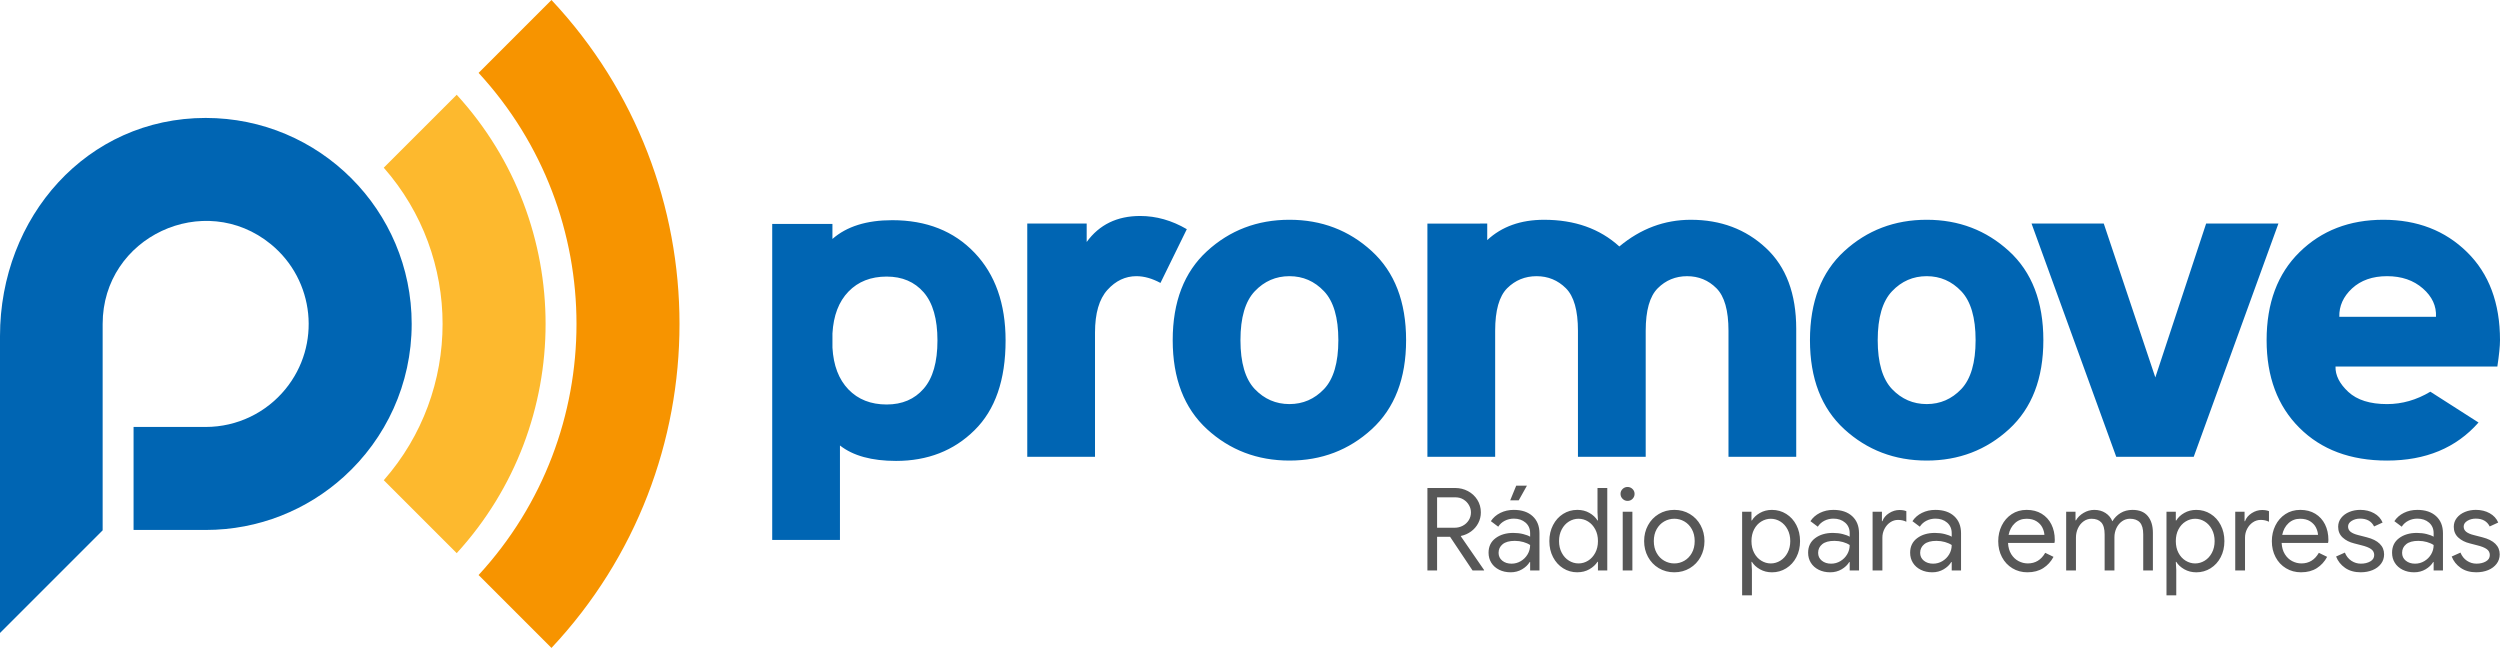 <?xml version="1.0" encoding="UTF-8"?>
<!DOCTYPE svg PUBLIC "-//W3C//DTD SVG 1.1//EN" "http://www.w3.org/Graphics/SVG/1.1/DTD/svg11.dtd">
<!-- Creator: CorelDRAW 2018 (64 Bit) -->
<svg xmlns="http://www.w3.org/2000/svg" xml:space="preserve" width="60.96mm" height="15.799mm" version="1.1" style="shape-rendering:geometricPrecision; text-rendering:geometricPrecision; image-rendering:optimizeQuality; fill-rule:evenodd; clip-rule:evenodd"
viewBox="0 0 2813.54 729.18"
 xmlns:xlink="http://www.w3.org/1999/xlink">
 <defs>
  <style type="text/css">
   <![CDATA[
    .fil0 {fill:#0065B3}
    .fil2 {fill:#F79400}
    .fil1 {fill:#FDB92E}
    .fil3 {fill:#0065B3;fill-rule:nonzero}
    .fil4 {fill:#575757;fill-rule:nonzero}
   ]]>
  </style>
 </defs>
 <g id="Camada_x0020_1">
  <g id="_2015326153824">
   <g>
    <path class="fil0" d="M463.32 364.59c0,-127.95 -103.7,-231.86 -231.86,-231.86 -133.6,0 -231.46,111.43 -231.46,245.61 0,111.35 0,222.69 0,334.03l115.53 -115.53c0,-77.42 0,-154.84 0,-232.26l-0 0c0,-98.19 114.39,-151.05 189.3,-89.76 49.46,40.47 57.02,113.48 16.4,163.13l0 0c-21.61,26.41 -54.13,42.56 -89.76,42.56l-81.15 0 0 115.92 81.15 0c59.86,0 114.41,-22.68 155.54,-59.92l0 0c47.3,-42.82 76.31,-104.34 76.31,-171.94z"/>
    <path class="fil1" d="M431.9 188.74c88.26,100.4 88.26,251.29 0,351.7l82.09 82.09c133.37,-145.86 133.37,-370.02 0,-515.89l-82.1 82.09z"/>
    <path class="fil2" d="M538.61 82.03c146.92,159.48 146.92,405.64 0,565.12l82.03 82.03c192.12,-204.84 192.12,-524.34 0,-729.18l-82.03 82.03z"/>
   </g>
   <path class="fil3" d="M928.38 251.98l-59.32 0 0 355.68 76.24 0 0 -106.32c14.72,11.58 35.76,17.38 63.13,17.38 35.53,0 65.04,-11.51 88.29,-34.52 23.33,-22.94 34.99,-56.63 34.99,-100.98 0,-41.46 -11.66,-74.46 -34.99,-98.84 -23.26,-24.39 -54.14,-36.58 -92.56,-36.58 -28.82,0 -51.24,7.01 -67.32,21.11l0 -16.92 -8.46 0zm286.58 -0.38l8.01 0 0 20.73c14.18,-19.51 34.23,-29.27 60.16,-29.27 18.07,0 35.61,4.96 52.53,14.86l-29.66 60.51c-9.3,-5.03 -18.37,-7.62 -27.07,-7.62 -12.43,0 -23.33,5.18 -32.63,15.47 -9.3,10.29 -13.96,26.29 -13.96,48.09l0 139.69 -76.24 0 0 -262.47 58.86 0zm450.71 0l8.08 0 0 18.6c16.39,-15.24 37.67,-22.86 63.97,-22.86 34.46,0 62.67,9.98 84.71,30.03 24.02,-20.04 50.86,-30.03 80.44,-30.03 33.62,0 61.83,10.59 84.55,31.78 22.72,21.11 34.08,51.52 34.08,90.99l0 143.96 -76.24 0 0 -141.83c0,-22.86 -4.5,-38.79 -13.57,-47.86 -9,-9 -20.05,-13.56 -33.01,-13.56 -12.96,0 -24.02,4.57 -33.01,13.56 -9.07,9.07 -13.57,25 -13.57,47.86l0 141.83 -76.25 0 0 -141.83c0,-22.86 -4.5,-38.79 -13.57,-47.86 -9.07,-9 -20.05,-13.56 -33.01,-13.56 -13.04,0 -24.01,4.57 -33.09,13.56 -9,9.07 -13.5,25 -13.5,47.86l0 141.83 -76.25 0 0 -262.47 59.24 0zm-728.82 139.69l0 -16.08c1.14,-20.04 7.09,-35.75 18,-47.03 10.9,-11.28 25.24,-16.92 43,-16.92 17.53,0 31.41,5.94 41.7,17.76 10.29,11.89 15.48,29.95 15.48,54.18 0,24.31 -5.18,42.37 -15.48,54.19 -10.29,11.88 -24.17,17.83 -41.7,17.83 -17.76,0 -32.1,-5.64 -43,-16.92 -10.91,-11.36 -16.86,-26.98 -18,-47.02zm514.3 -143.96c36.14,0 67.02,11.81 92.71,35.36 25.69,23.55 38.58,56.93 38.58,100.14 0,43.14 -12.89,76.51 -38.58,100.14 -25.69,23.55 -56.58,35.36 -92.71,35.36 -36.14,0 -67.1,-11.82 -92.79,-35.36 -25.69,-23.63 -38.58,-57 -38.58,-100.14 0,-43.21 12.89,-76.59 38.58,-100.14 25.69,-23.55 56.65,-35.36 92.79,-35.36zm0 63.48c-15.25,0 -28.29,5.64 -39.04,16.99 -10.68,11.28 -16.09,29.57 -16.09,55.02 0,25.38 5.41,43.74 16.09,55.02 10.75,11.28 23.79,16.92 39.04,16.92 15.25,0 28.21,-5.64 38.96,-16.92 10.68,-11.28 16.09,-29.65 16.09,-55.02 0,-25.45 -5.41,-43.74 -16.09,-55.02 -10.75,-11.35 -23.71,-16.99 -38.96,-16.99zm717.18 -63.48c36.14,0 67.02,11.81 92.71,35.36 25.69,23.55 38.58,56.93 38.58,100.14 0,43.14 -12.89,76.51 -38.58,100.14 -25.69,23.55 -56.58,35.36 -92.71,35.36 -36.14,0 -67.09,-11.82 -92.79,-35.36 -25.7,-23.63 -38.58,-57 -38.58,-100.14 0,-43.21 12.89,-76.59 38.58,-100.14 25.69,-23.55 56.65,-35.36 92.79,-35.36zm0 63.48c-15.25,0 -28.29,5.64 -39.04,16.99 -10.68,11.28 -16.09,29.57 -16.09,55.02 0,25.38 5.41,43.74 16.09,55.02 10.75,11.28 23.79,16.92 39.04,16.92 15.25,0 28.21,-5.64 38.96,-16.92 10.67,-11.28 16.08,-29.65 16.08,-55.02 0,-25.45 -5.41,-43.74 -16.08,-55.02 -10.75,-11.35 -23.71,-16.99 -38.96,-16.99zm213.31 203.25l-95.31 -262.47 81.28 0 58.02 173.15 57.18 -173.15 81.35 0 -95.31 262.47 -87.22 0zm359.85 -157.53c0.61,-12.12 -4.34,-22.79 -14.79,-31.93 -10.44,-9.14 -23.86,-13.79 -40.26,-13.79 -16.39,0 -29.51,4.65 -39.42,13.79 -9.84,9.15 -14.64,19.81 -14.33,31.93l108.8 0zm47.88 118.97c-25.16,28.58 -59.47,42.83 -102.93,42.83 -41.25,0 -74.11,-12.35 -98.66,-36.89 -24.62,-24.54 -36.9,-57.46 -36.9,-98.61 0,-41.76 12.35,-74.84 37.06,-99.07 24.78,-24.31 56.19,-36.43 94.31,-36.43 38.13,0 69.54,12.12 94.24,36.43 24.7,24.24 37.05,57.31 37.05,99.07 0,6.48 -0.99,16.38 -2.97,29.64l-182.15 0c-0.3,9.83 4.5,19.36 14.41,28.58 9.91,9.15 24.4,13.72 43.61,13.72 16.92,0 33.17,-4.65 48.72,-13.95l54.21 34.68z"/>
   <path class="fil4" d="M1606.43 549.2l31.36 0c5.1,0 9.85,1.16 14.26,3.5 4.41,2.33 7.93,5.59 10.56,9.78 2.64,4.19 3.96,8.92 3.96,14.19 0,4.32 -0.97,8.34 -2.92,12.06 -1.94,3.72 -4.62,6.83 -8.04,9.33 -3.41,2.51 -7.19,4.19 -11.34,5.06l-0.26 0.39 26.18 37.97 0 0.52 -12.96 0 -25.27 -37.85 -14.64 0 0 37.85 -10.89 0 0 -92.79zm30.72 44.71c3.2,0 6.2,-0.73 9.01,-2.2 2.81,-1.47 5.05,-3.52 6.73,-6.16 1.69,-2.64 2.53,-5.59 2.53,-8.88 0,-2.85 -0.73,-5.57 -2.21,-8.16 -1.47,-2.59 -3.52,-4.7 -6.15,-6.35 -2.64,-1.64 -5.68,-2.46 -9.14,-2.46l-20.6 0 0 34.21 19.83 0zm62.99 50.16c-4.84,0 -9.16,-0.95 -12.96,-2.85 -3.8,-1.9 -6.74,-4.51 -8.81,-7.84 -2.08,-3.33 -3.12,-7.1 -3.12,-11.34 0,-7 2.64,-12.47 7.91,-16.4 5.27,-3.93 11.92,-5.89 19.96,-5.89 3.97,0 7.67,0.43 11.08,1.29 3.42,0.87 6.03,1.86 7.84,2.98l0 -4.02c0,-4.92 -1.73,-8.88 -5.18,-11.86 -3.46,-2.98 -7.82,-4.47 -13.09,-4.47 -3.72,0 -7.13,0.8 -10.24,2.4 -3.11,1.6 -5.58,3.82 -7.39,6.68l-8.29 -6.22c2.59,-3.97 6.16,-7.08 10.69,-9.33 4.54,-2.25 9.57,-3.37 15.1,-3.37 8.98,0 16.05,2.35 21.19,7.06 5.14,4.71 7.71,11.12 7.71,19.25l0 41.86 -10.5 0 0 -9.46 -0.52 0c-1.9,3.19 -4.75,5.92 -8.56,8.16 -3.8,2.24 -8.08,3.37 -12.83,3.37zm1.03 -9.72c3.72,0 7.17,-0.95 10.37,-2.85 3.19,-1.9 5.75,-4.45 7.64,-7.64 1.9,-3.2 2.85,-6.7 2.85,-10.5 -2.07,-1.38 -4.62,-2.51 -7.65,-3.37 -3.02,-0.86 -6.22,-1.3 -9.59,-1.3 -6.05,0 -10.61,1.26 -13.67,3.76 -3.06,2.5 -4.6,5.74 -4.6,9.72 0,3.63 1.38,6.57 4.14,8.82 2.76,2.25 6.26,3.37 10.5,3.37zm5.18 -87.74l12.06 0 -9.2 16.46 -9.59 0 6.74 -16.46zm68.82 97.46c-5.88,0 -11.21,-1.51 -16.01,-4.54 -4.8,-3.02 -8.58,-7.19 -11.34,-12.51 -2.76,-5.31 -4.15,-11.34 -4.15,-18.08 0,-6.65 1.38,-12.66 4.15,-18.01 2.76,-5.35 6.54,-9.54 11.34,-12.57 4.8,-3.02 10.13,-4.54 16.01,-4.54 5.1,0 9.63,1.14 13.61,3.43 3.97,2.29 7,5.12 9.07,8.49l0.52 0 -0.52 -9.2 0 -27.35 11.01 0 0 92.79 -10.5 0 0 -9.72 -0.52 0c-2.08,3.28 -5.1,6.07 -9.07,8.36 -3.97,2.29 -8.51,3.43 -13.61,3.43zm1.29 -9.98c3.89,0 7.5,-1.04 10.82,-3.11 3.33,-2.07 6,-5.01 8.04,-8.82 2.03,-3.8 3.05,-8.21 3.05,-13.22 0,-5.01 -1.02,-9.42 -3.05,-13.22 -2.03,-3.8 -4.71,-6.74 -8.04,-8.81 -3.32,-2.07 -6.93,-3.11 -10.82,-3.11 -3.8,0 -7.38,1.04 -10.75,3.11 -3.37,2.07 -6.07,5.03 -8.1,8.88 -2.03,3.84 -3.05,8.22 -3.05,13.15 0,4.93 1.02,9.31 3.05,13.15 2.03,3.85 4.73,6.81 8.1,8.88 3.37,2.07 6.96,3.11 10.75,3.11zm55.21 -70.37c-2.16,0 -4.02,-0.78 -5.57,-2.34 -1.56,-1.56 -2.34,-3.41 -2.34,-5.57 0,-2.16 0.78,-4 2.34,-5.51 1.56,-1.51 3.41,-2.27 5.57,-2.27 2.16,0 4.02,0.76 5.57,2.27 1.56,1.51 2.34,3.35 2.34,5.51 0,2.16 -0.76,4.02 -2.27,5.57 -1.51,1.56 -3.39,2.34 -5.64,2.34zm-5.44 12.18l10.88 0 0 66.1 -10.88 0 0 -66.1zm58.06 68.17c-6.48,0 -12.31,-1.56 -17.5,-4.67 -5.18,-3.11 -9.22,-7.34 -12.12,-12.7 -2.89,-5.35 -4.34,-11.27 -4.34,-17.76 0,-6.48 1.45,-12.4 4.34,-17.76 2.9,-5.35 6.94,-9.59 12.12,-12.7 5.18,-3.11 11.02,-4.67 17.5,-4.67 6.48,0 12.31,1.56 17.49,4.67 5.19,3.11 9.23,7.34 12.12,12.7 2.89,5.36 4.34,11.28 4.34,17.76 0,6.48 -1.45,12.4 -4.34,17.76 -2.89,5.36 -6.93,9.59 -12.12,12.7 -5.18,3.11 -11.01,4.67 -17.49,4.67zm0 -9.98c4.06,0 7.84,-1.02 11.34,-3.05 3.5,-2.03 6.3,-4.95 8.42,-8.75 2.12,-3.8 3.18,-8.25 3.18,-13.35 0,-5.1 -1.06,-9.54 -3.18,-13.35 -2.12,-3.8 -4.92,-6.72 -8.42,-8.75 -3.5,-2.03 -7.28,-3.05 -11.34,-3.05 -4.06,0 -7.86,1.02 -11.4,3.05 -3.54,2.03 -6.37,4.95 -8.49,8.75 -2.12,3.8 -3.18,8.25 -3.18,13.35 0,5.1 1.06,9.55 3.18,13.35 2.11,3.8 4.95,6.72 8.49,8.75 3.54,2.03 7.34,3.05 11.4,3.05zm76.33 -58.19l10.5 0 0 9.85 0.52 0c1.98,-3.37 4.99,-6.2 9.01,-8.49 4.02,-2.29 8.53,-3.43 13.54,-3.43 5.87,0 11.23,1.51 16.07,4.54 4.84,3.02 8.64,7.21 11.41,12.57 2.76,5.36 4.14,11.36 4.14,18.01 0,6.74 -1.38,12.77 -4.14,18.08 -2.76,5.32 -6.57,9.48 -11.41,12.51 -4.84,3.03 -10.2,4.54 -16.07,4.54 -5.01,0 -9.53,-1.14 -13.54,-3.43 -4.02,-2.29 -7.02,-5.08 -9.01,-8.36l-0.52 0 0.52 9.07 0 28.64 -11.02 0 0 -94.09zm32.27 58.19c3.8,0 7.39,-1.04 10.75,-3.11 3.37,-2.07 6.07,-5.03 8.1,-8.88 2.03,-3.84 3.05,-8.22 3.05,-13.15 0,-4.92 -1.02,-9.31 -3.05,-13.15 -2.03,-3.85 -4.73,-6.81 -8.1,-8.88 -3.36,-2.07 -6.96,-3.11 -10.75,-3.11 -3.8,0 -7.38,1.04 -10.75,3.11 -3.37,2.07 -6.05,5.01 -8.04,8.81 -1.98,3.8 -2.98,8.21 -2.98,13.22 0,5.01 1,9.42 2.98,13.22 1.99,3.8 4.67,6.74 8.04,8.82 3.37,2.07 6.96,3.11 10.75,3.11zm66.87 9.98c-4.84,0 -9.16,-0.95 -12.96,-2.85 -3.8,-1.9 -6.73,-4.51 -8.81,-7.84 -2.07,-3.33 -3.11,-7.1 -3.11,-11.34 0,-7 2.64,-12.47 7.91,-16.4 5.27,-3.93 11.92,-5.89 19.96,-5.89 3.97,0 7.67,0.43 11.08,1.29 3.41,0.87 6.03,1.86 7.84,2.98l0 -4.02c0,-4.92 -1.73,-8.88 -5.18,-11.86 -3.46,-2.98 -7.82,-4.47 -13.09,-4.47 -3.71,0 -7.13,0.8 -10.24,2.4 -3.11,1.6 -5.57,3.82 -7.38,6.68l-8.29 -6.22c2.59,-3.97 6.16,-7.08 10.69,-9.33 4.54,-2.25 9.57,-3.37 15.1,-3.37 8.98,0 16.05,2.35 21.19,7.06 5.14,4.71 7.71,11.12 7.71,19.25l0 41.86 -10.5 0 0 -9.46 -0.52 0c-1.9,3.19 -4.75,5.92 -8.56,8.16 -3.8,2.24 -8.08,3.37 -12.83,3.37zm1.04 -9.72c3.72,0 7.17,-0.95 10.37,-2.85 3.19,-1.9 5.74,-4.45 7.64,-7.64 1.9,-3.2 2.85,-6.7 2.85,-10.5 -2.07,-1.38 -4.62,-2.51 -7.65,-3.37 -3.02,-0.86 -6.22,-1.3 -9.59,-1.3 -6.05,0 -10.61,1.26 -13.67,3.76 -3.07,2.5 -4.6,5.74 -4.6,9.72 0,3.63 1.38,6.57 4.15,8.82 2.76,2.25 6.26,3.37 10.5,3.37zm46.65 -58.45l10.5 0 0 10.63 0.52 0c1.3,-3.63 3.8,-6.63 7.52,-9.01 3.72,-2.38 7.6,-3.56 11.66,-3.56 3.02,0 5.62,0.43 7.77,1.3l0 11.92c-2.76,-1.38 -5.87,-2.07 -9.33,-2.07 -3.2,0 -6.13,0.9 -8.81,2.72 -2.68,1.81 -4.82,4.26 -6.42,7.32 -1.6,3.07 -2.4,6.37 -2.4,9.91l0 36.94 -11.02 0 0 -66.1zm67.14 68.17c-4.84,0 -9.16,-0.95 -12.96,-2.85 -3.8,-1.9 -6.74,-4.51 -8.81,-7.84 -2.08,-3.33 -3.12,-7.1 -3.12,-11.34 0,-7 2.64,-12.47 7.91,-16.4 5.27,-3.93 11.92,-5.89 19.96,-5.89 3.97,0 7.67,0.43 11.08,1.29 3.42,0.87 6.03,1.86 7.84,2.98l0 -4.02c0,-4.92 -1.73,-8.88 -5.18,-11.86 -3.46,-2.98 -7.82,-4.47 -13.09,-4.47 -3.72,0 -7.13,0.8 -10.24,2.4 -3.11,1.6 -5.58,3.82 -7.39,6.68l-8.29 -6.22c2.59,-3.97 6.16,-7.08 10.69,-9.33 4.54,-2.25 9.57,-3.37 15.1,-3.37 8.98,0 16.05,2.35 21.19,7.06 5.14,4.71 7.71,11.12 7.71,19.25l0 41.86 -10.5 0 0 -9.46 -0.52 0c-1.9,3.19 -4.75,5.92 -8.56,8.16 -3.8,2.24 -8.08,3.37 -12.83,3.37zm1.03 -9.72c3.72,0 7.17,-0.95 10.37,-2.85 3.19,-1.9 5.75,-4.45 7.64,-7.64 1.9,-3.2 2.85,-6.7 2.85,-10.5 -2.07,-1.38 -4.62,-2.51 -7.65,-3.37 -3.02,-0.86 -6.22,-1.3 -9.59,-1.3 -6.05,0 -10.61,1.26 -13.67,3.76 -3.06,2.5 -4.6,5.74 -4.6,9.72 0,3.63 1.38,6.57 4.14,8.82 2.76,2.25 6.26,3.37 10.5,3.37zm106.14 9.72c-6.31,0 -11.97,-1.51 -16.98,-4.54 -5.01,-3.02 -8.92,-7.19 -11.73,-12.51 -2.81,-5.31 -4.21,-11.29 -4.21,-17.94 0,-6.4 1.32,-12.27 3.95,-17.63 2.64,-5.35 6.37,-9.63 11.21,-12.83 4.84,-3.2 10.45,-4.8 16.85,-4.8 6.48,0 12.1,1.45 16.85,4.34 4.75,2.9 8.4,6.89 10.95,11.99 2.55,5.1 3.83,10.93 3.83,17.49 0,1.3 -0.13,2.42 -0.39,3.37l-52.23 0c0.26,5.02 1.47,9.25 3.63,12.7 2.16,3.46 4.9,6.05 8.23,7.78 3.33,1.73 6.8,2.59 10.43,2.59 8.47,0 14.99,-3.97 19.57,-11.93l9.33 4.54c-2.85,5.36 -6.72,9.59 -11.6,12.7 -4.88,3.11 -10.78,4.67 -17.69,4.67zm19.05 -42.12c-0.17,-2.76 -0.95,-5.53 -2.33,-8.29 -1.38,-2.76 -3.56,-5.1 -6.54,-7 -2.98,-1.9 -6.72,-2.85 -11.21,-2.85 -5.19,0 -9.57,1.66 -13.16,4.99 -3.59,3.33 -5.94,7.71 -7.06,13.15l40.3 0zm24.5 -26.05l10.5 0 0 9.72 0.52 0c1.9,-3.37 4.75,-6.18 8.56,-8.42 3.8,-2.25 7.82,-3.37 12.05,-3.37 4.84,0 9.05,1.17 12.64,3.5 3.59,2.33 6.16,5.44 7.71,9.33 2.34,-3.89 5.42,-7 9.27,-9.33 3.84,-2.33 8.31,-3.5 13.41,-3.5 7.61,0 13.33,2.31 17.17,6.93 3.84,4.62 5.76,10.91 5.76,18.86l0 42.38 -10.88 0 0 -40.69c0,-6.13 -1.26,-10.58 -3.76,-13.35 -2.51,-2.76 -6.23,-4.15 -11.15,-4.15 -3.29,0 -6.27,0.95 -8.94,2.85 -2.68,1.9 -4.77,4.44 -6.29,7.65 -1.51,3.19 -2.27,6.65 -2.27,10.36l0 37.33 -11.02 0 0 -40.56c0,-6.22 -1.25,-10.71 -3.76,-13.48 -2.51,-2.76 -6.18,-4.15 -11.02,-4.15 -3.28,0 -6.26,0.97 -8.94,2.92 -2.68,1.94 -4.77,4.54 -6.29,7.77 -1.51,3.24 -2.27,6.72 -2.27,10.44l0 37.07 -11.01 0 0 -66.1zm112.88 0l10.5 0 0 9.85 0.52 0c1.99,-3.37 4.99,-6.2 9.01,-8.49 4.02,-2.29 8.53,-3.43 13.54,-3.43 5.88,0 11.23,1.51 16.07,4.54 4.84,3.02 8.64,7.21 11.4,12.57 2.76,5.36 4.14,11.36 4.14,18.01 0,6.74 -1.38,12.77 -4.14,18.08 -2.76,5.32 -6.57,9.48 -11.4,12.51 -4.84,3.03 -10.2,4.54 -16.07,4.54 -5.01,0 -9.53,-1.14 -13.54,-3.43 -4.02,-2.29 -7.02,-5.08 -9.01,-8.36l-0.52 0 0.52 9.07 0 28.64 -11.01 0 0 -94.09zm32.27 58.19c3.8,0 7.39,-1.04 10.76,-3.11 3.37,-2.07 6.07,-5.03 8.1,-8.88 2.03,-3.84 3.05,-8.22 3.05,-13.15 0,-4.92 -1.02,-9.31 -3.05,-13.15 -2.03,-3.85 -4.73,-6.81 -8.1,-8.88 -3.37,-2.07 -6.96,-3.11 -10.76,-3.11 -3.8,0 -7.38,1.04 -10.75,3.11 -3.37,2.07 -6.05,5.01 -8.04,8.81 -1.99,3.8 -2.98,8.21 -2.98,13.22 0,5.01 0.99,9.42 2.98,13.22 1.98,3.8 4.66,6.74 8.04,8.82 3.37,2.07 6.96,3.11 10.75,3.11zm45.1 -58.19l10.5 0 0 10.63 0.52 0c1.3,-3.63 3.81,-6.63 7.52,-9.01 3.72,-2.38 7.6,-3.56 11.67,-3.56 3.02,0 5.61,0.43 7.77,1.3l0 11.92c-2.76,-1.38 -5.88,-2.07 -9.33,-2.07 -3.2,0 -6.14,0.9 -8.82,2.72 -2.68,1.81 -4.82,4.26 -6.42,7.32 -1.6,3.07 -2.4,6.37 -2.4,9.91l0 36.94 -11.01 0 0 -66.1zm74.13 68.17c-6.31,0 -11.97,-1.51 -16.98,-4.54 -5.01,-3.02 -8.92,-7.19 -11.73,-12.51 -2.81,-5.31 -4.21,-11.29 -4.21,-17.94 0,-6.4 1.32,-12.27 3.96,-17.63 2.64,-5.35 6.37,-9.63 11.21,-12.83 4.84,-3.2 10.45,-4.8 16.85,-4.8 6.48,0 12.1,1.45 16.85,4.34 4.75,2.9 8.4,6.89 10.95,11.99 2.55,5.1 3.82,10.93 3.82,17.49 0,1.3 -0.13,2.42 -0.39,3.37l-52.23 0c0.26,5.02 1.47,9.25 3.63,12.7 2.16,3.46 4.9,6.05 8.23,7.78 3.33,1.73 6.81,2.59 10.44,2.59 8.46,0 14.99,-3.97 19.57,-11.93l9.33 4.54c-2.86,5.36 -6.72,9.59 -11.6,12.7 -4.88,3.11 -10.78,4.67 -17.69,4.67zm19.05 -42.12c-0.18,-2.76 -0.95,-5.53 -2.33,-8.29 -1.38,-2.76 -3.57,-5.1 -6.54,-7 -2.98,-1.9 -6.72,-2.85 -11.21,-2.85 -5.18,0 -9.57,1.66 -13.15,4.99 -3.59,3.33 -5.94,7.71 -7.07,13.15l40.31 0zm48.21 42.12c-7.09,0 -13.01,-1.67 -17.76,-4.99 -4.75,-3.33 -8.12,-7.58 -10.11,-12.77l9.85 -4.41c1.64,3.97 4.08,7.04 7.32,9.2 3.24,2.16 6.8,3.24 10.69,3.24 4.14,0 7.68,-0.84 10.62,-2.53 2.94,-1.68 4.41,-4.08 4.41,-7.19 0,-2.76 -1.17,-4.99 -3.5,-6.67 -2.34,-1.68 -6,-3.13 -11.02,-4.34l-8.04 -2.08c-5.27,-1.3 -9.59,-3.5 -12.96,-6.61 -3.37,-3.11 -5.05,-7.13 -5.05,-12.06 0,-3.8 1.14,-7.15 3.43,-10.04 2.29,-2.9 5.34,-5.12 9.14,-6.68 3.8,-1.56 7.91,-2.33 12.31,-2.33 5.79,0 10.95,1.25 15.49,3.76 4.54,2.51 7.75,6 9.66,10.5l-9.59 4.41c-2.94,-5.88 -8.16,-8.82 -15.68,-8.82 -3.63,0 -6.8,0.84 -9.53,2.53 -2.72,1.68 -4.08,3.82 -4.08,6.41 0,2.42 0.95,4.39 2.85,5.9 1.91,1.51 4.75,2.75 8.56,3.69l9.59 2.46c6.48,1.65 11.36,4.08 14.64,7.32 3.29,3.24 4.92,7.19 4.92,11.86 0,4.06 -1.16,7.62 -3.49,10.69 -2.34,3.06 -5.49,5.42 -9.46,7.06 -3.98,1.64 -8.38,2.46 -13.22,2.46zm60 0c-4.84,0 -9.16,-0.95 -12.96,-2.85 -3.8,-1.9 -6.74,-4.51 -8.81,-7.84 -2.08,-3.33 -3.11,-7.1 -3.11,-11.34 0,-7 2.64,-12.47 7.9,-16.4 5.28,-3.93 11.93,-5.89 19.96,-5.89 3.97,0 7.67,0.43 11.08,1.29 3.42,0.87 6.03,1.86 7.84,2.98l0 -4.02c0,-4.92 -1.73,-8.88 -5.18,-11.86 -3.46,-2.98 -7.82,-4.47 -13.09,-4.47 -3.72,0 -7.13,0.8 -10.24,2.4 -3.11,1.6 -5.58,3.82 -7.39,6.68l-8.29 -6.22c2.59,-3.97 6.16,-7.08 10.69,-9.33 4.54,-2.25 9.57,-3.37 15.1,-3.37 8.99,0 16.05,2.35 21.19,7.06 5.14,4.71 7.71,11.12 7.71,19.25l0 41.86 -10.5 0 0 -9.46 -0.52 0c-1.9,3.19 -4.75,5.92 -8.55,8.16 -3.8,2.24 -8.08,3.37 -12.83,3.37zm1.04 -9.72c3.71,0 7.17,-0.95 10.37,-2.85 3.2,-1.9 5.75,-4.45 7.65,-7.64 1.9,-3.2 2.85,-6.7 2.85,-10.5 -2.07,-1.38 -4.62,-2.51 -7.64,-3.37 -3.02,-0.86 -6.22,-1.3 -9.59,-1.3 -6.05,0 -10.61,1.26 -13.67,3.76 -3.07,2.5 -4.6,5.74 -4.6,9.72 0,3.63 1.38,6.57 4.14,8.82 2.76,2.25 6.27,3.37 10.5,3.37zm69.07 9.72c-7.08,0 -13,-1.67 -17.76,-4.99 -4.75,-3.33 -8.12,-7.58 -10.11,-12.77l9.85 -4.41c1.64,3.97 4.08,7.04 7.32,9.2 3.24,2.16 6.8,3.24 10.69,3.24 4.15,0 7.69,-0.84 10.62,-2.53 2.94,-1.68 4.41,-4.08 4.41,-7.19 0,-2.76 -1.17,-4.99 -3.5,-6.67 -2.33,-1.68 -6,-3.13 -11.01,-4.34l-8.04 -2.08c-5.27,-1.3 -9.59,-3.5 -12.96,-6.61 -3.37,-3.11 -5.05,-7.13 -5.05,-12.06 0,-3.8 1.14,-7.15 3.44,-10.04 2.29,-2.9 5.34,-5.12 9.13,-6.68 3.8,-1.56 7.91,-2.33 12.31,-2.33 5.79,0 10.95,1.25 15.48,3.76 4.54,2.51 7.75,6 9.66,10.5l-9.59 4.41c-2.94,-5.88 -8.16,-8.82 -15.68,-8.82 -3.63,0 -6.8,0.84 -9.53,2.53 -2.72,1.68 -4.08,3.82 -4.08,6.41 0,2.42 0.95,4.39 2.85,5.9 1.9,1.51 4.75,2.75 8.55,3.69l9.59 2.46c6.48,1.65 11.36,4.08 14.64,7.32 3.28,3.24 4.92,7.19 4.92,11.86 0,4.06 -1.17,7.62 -3.5,10.69 -2.33,3.06 -5.49,5.42 -9.46,7.06 -3.97,1.64 -8.38,2.46 -13.22,2.46z"/>
  </g>
 </g>
</svg>
